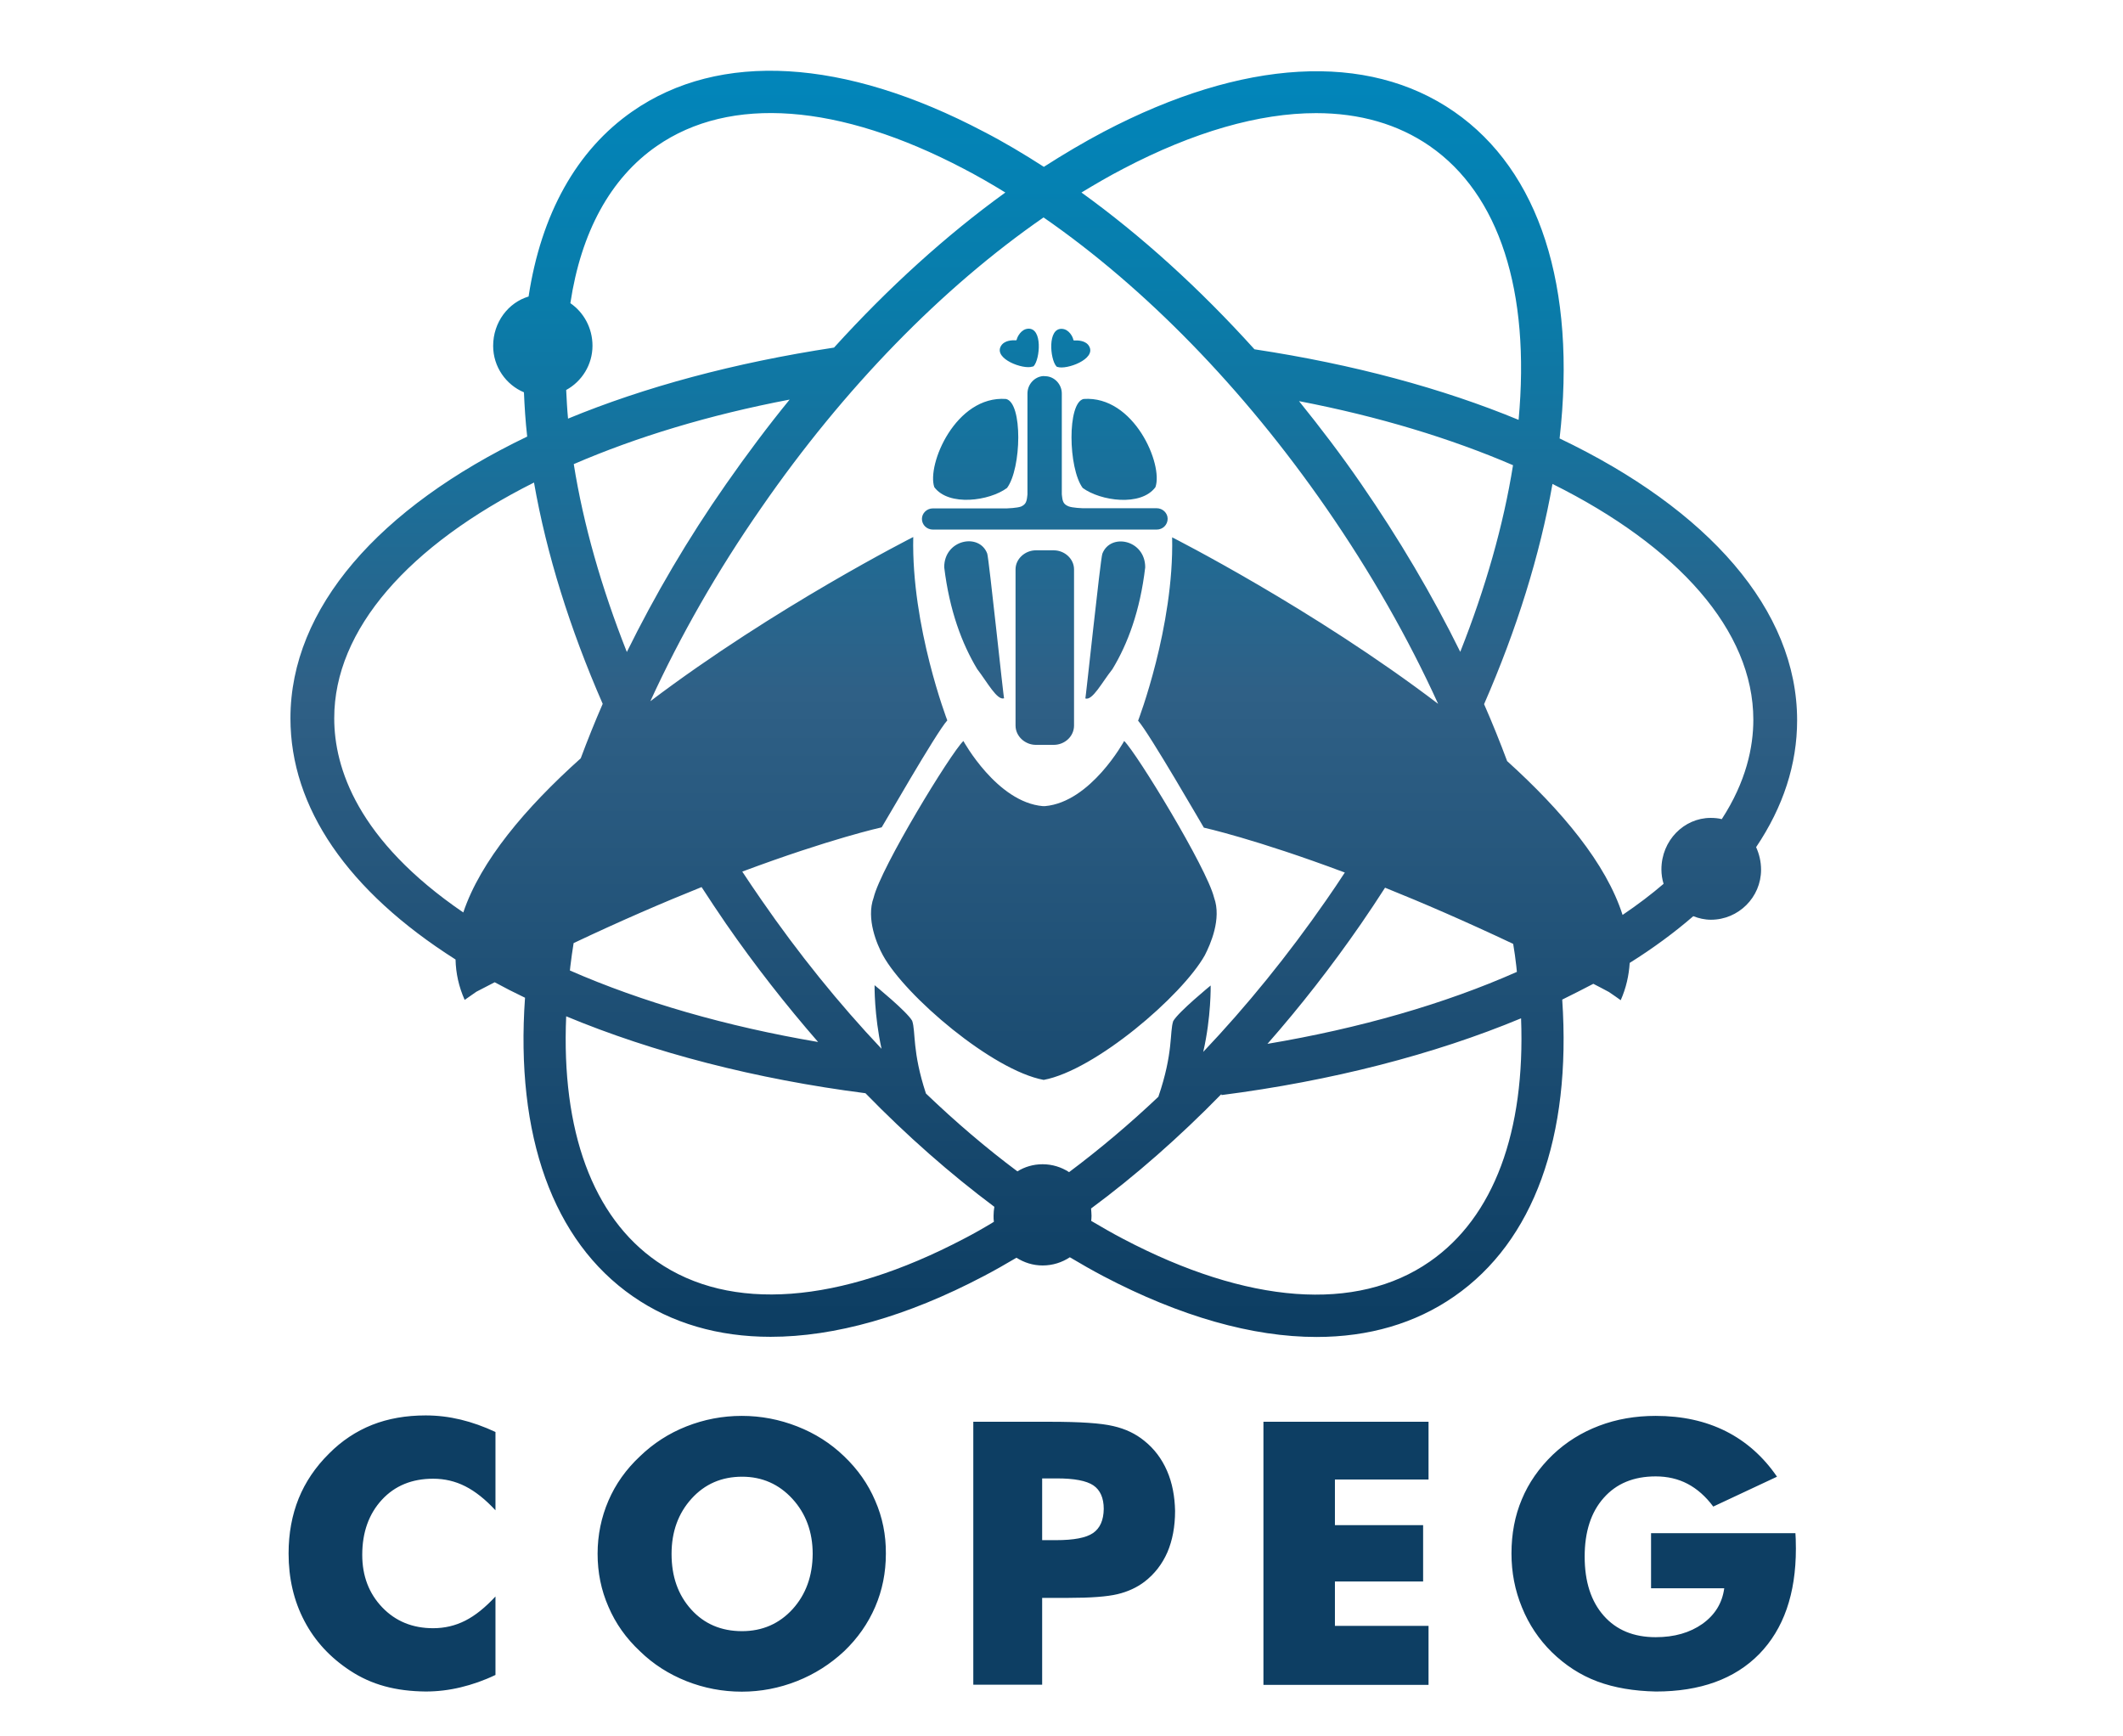 <?xml version="1.0" encoding="utf-8"?>
<!-- Generator: Adobe Illustrator 26.1.0, SVG Export Plug-In . SVG Version: 6.00 Build 0)  -->
<svg version="1.1" id="Layer_1" xmlns="http://www.w3.org/2000/svg" xmlns:xlink="http://www.w3.org/1999/xlink" x="0px" y="0px"
	 viewBox="0 0 1372 1122" style="enable-background:new 0 0 1372 1122;" xml:space="preserve">
<style type="text/css">
	.st0{fill:none;}
	.st1{fill:url(#SVGID_1_);}
</style>
<rect x="4.1" class="st0" width="1364.7" height="1122"/>
<linearGradient id="SVGID_1_" gradientUnits="userSpaceOnUse" x1="673.871" y1="21.613" x2="673.871" y2="849.732">
	<stop  offset="0" style="stop-color:#0087BD"/>
	<stop  offset="0.211" style="stop-color:#097CAA"/>
	<stop  offset="0.514" style="stop-color:#2F6086"/>
	<stop  offset="1" style="stop-color:#0D3E63"/>
</linearGradient>
<path class="st1" d="M294.4,620c0.2,8.9,2.1,17.6,5.9,26.1c0,0,7-4.9,7.6-5.3c4-2.1,7.9-4.1,11.8-6.1c6.4,3.5,12.9,6.8,19.6,10
	c-6.3,89.1,18,157.1,69.6,192.9c25.2,17.5,55.4,26.2,89.1,26.2c41.4,0,88.1-13.1,137.7-39.2c7.1-3.7,14.1-7.7,21.2-11.9
	c4.9,3.1,10.6,5,16.9,5c6.6,0,12.6-2,17.6-5.3c7.2,4.3,14.6,8.5,21.8,12.3c49.6,26,96.3,39.2,137.6,39.2c33.7,0,63.8-8.7,89-26.2
	c51.4-35.6,75.8-103.2,69.8-191.8c6.8-3.3,13.5-6.8,20.1-10.2c3.4,1.7,6.7,3.5,10.1,5.3c0.6,0.3,7.6,5.3,7.6,5.3
	c3.5-7.9,5.3-16,5.8-24.1c15.3-9.6,29-19.7,41.1-30.2c3.5,1.4,7.4,2.3,11.4,2.3c17.8,0,32.4-14.5,32.4-32.3c0-5.3-1.2-10.2-3.2-14.6
	c17.5-26,26.5-53.5,26.5-82c0-71.3-57.4-136.2-153.5-182.1c11.1-98.1-13-172.9-68.1-211.1l0,0c-56.1-38.9-136.5-34.3-226.5,12.9
	c-12.9,6.8-25.9,14.5-38.7,22.7c-12.9-8.3-25.8-16-38.8-22.7C545.6,37.6,465,32.9,408.8,71.9l0,0c-36.3,25.2-59.1,66.5-67.2,119.7
	c-13.1,3.9-22.9,16.6-22.9,31.9c0,13.6,8.4,25.2,19.9,30c0.4,9.4,1,18.9,2.1,28.6C244.9,328.1,187.7,393,187.7,464.1
	C187.7,521.8,224.6,575.7,294.4,620z M642.3,789.5c-6.4,3.9-12.9,7.6-19.3,10.9c-80.6,42.3-151.1,47.6-198.5,14.7
	c-41.5-28.8-61.8-84.4-58.6-158.4c56.2,23.4,122.5,40.6,193.4,49.7c26.8,27.5,54.8,52.1,83.3,73.4c-0.3,1.9-0.5,3.8-0.5,5.7
	C642.1,786.9,642.1,788.2,642.3,789.5z M368.3,627.1c0.1-0.9,0.2-1.9,0.3-2.8c0.6-5,1.3-9.9,2.1-14.9c30.6-14.5,58.3-26.4,82.7-36.2
	c5.1,7.9,10.4,15.8,15.8,23.7c18.7,27,38.7,52.5,59.5,76.4C469.7,663.3,414.9,647.5,368.3,627.1z M924,815.2
	c-47.3,32.9-117.7,27.6-198.2-14.7c-6.9-3.6-13.8-7.6-20.6-11.6c0.1-1.1,0.2-2.2,0.2-3.3c0-1.7-0.2-3.2-0.3-4.7
	c28.8-21.3,57-46.1,84.2-73.9l0.1,0.6c70.9-9.1,137.4-26.2,193.6-49.6C985.8,731.3,965.4,786.5,924,815.2z M819.1,674.5
	c21.2-24.1,41.5-50.1,60.5-77.6c5.3-7.7,10.5-15.5,15.5-23.3c24.4,9.8,52.1,21.8,82.8,36.3c0.8,4.8,1.5,9.5,2,14.2
	c0.2,1.3,0.2,2.6,0.4,3.9C933.6,648.7,878.6,664.5,819.1,674.5z M1133.1,465.1c0,17.6-4.6,39.9-20.4,64.2c-2.3-0.6-4.7-0.8-7.2-0.8
	c-17.1,0-31.8,14.5-31.8,33.3c0,3.2,0.5,6.4,1.4,9.3c-7.8,6.7-16.6,13.4-26.5,20.1c-10.6-33.2-39.2-67.4-74.6-99.4
	c-4.6-12.3-9.5-24.5-14.9-36.8c21.1-48.3,36.1-96.4,44.2-142.3C1084.3,353,1133.1,407.4,1133.1,465.1z M943.7,421.2
	c-18.1-36.7-39.6-73.1-64.1-108.6c-12.8-18.6-26.3-36.3-40.1-53.4c51.5,9.9,98.1,24.1,138.3,41.4C971.6,339.4,960,380.1,943.7,421.2
	z M725.8,109.1c45.6-23.9,87.9-36,124.7-36c28.2,0,53,7.1,73.5,21.3l0,0c44.9,31.1,65.1,93.7,57.4,176.9
	c-49.1-20.3-106.7-35.9-170.7-45.6c-35.4-39.2-73.1-73.4-111.8-101.3C708,118.9,716.9,113.7,725.8,109.1z M674.4,140.5
	c65.6,45.4,129.1,110.4,182.7,187.8c28.6,41.3,52.9,83.9,72.3,126.5c-81-61.6-171.9-107.6-171.9-107.6c1.3,57.8-22,118.5-22,118.5
	c7,7.7,42,68.4,42.5,69.1c0,0,33.2,7.3,91.1,29c-3.9,6-7.9,11.9-12,17.8c-24.7,35.6-51.4,68.5-79.5,98.1c5.2-22.6,4.8-42.9,4.8-42.9
	s-20.8,17-24.2,23c-2.4,7.2,0.2,20.3-9.6,48.9c-18.9,17.9-38.2,34.1-57.7,48.7c-4.9-3.2-10.8-5.1-17.1-5.1c-6.1,0-11.6,1.7-16.3,4.6
	c-20.1-15-39.9-31.9-59.1-50.3c-9-27.3-6.5-39.9-8.9-47c-3.5-6.1-24.3-23-24.3-23s-0.3,19.2,4.5,41.1
	c-27.5-29.1-53.6-61.4-77.7-96.3c-4.2-6.1-8.3-12.1-12.3-18.2c57.3-21.4,90.1-28.6,90.1-28.6c0.6-0.6,35.3-61.4,42.4-69.1
	c0,0-23.3-60.6-22-118.5c0,0-89.4,45.2-169.9,106.1c19.3-42.1,43.3-84.2,71.7-125C545.4,250.8,608.8,185.9,674.4,140.5z
	 M405.1,421.3c-16.4-41.5-28.1-82.4-34.3-121.4c40.5-17.5,87.5-31.8,139.5-41.7c-14.2,17.4-27.8,35.6-41,54.5
	C444.6,348,423.2,384.6,405.1,421.3z M368.6,195.9c6.9-45.8,25.8-80.7,55.8-101.5l0,0c47.4-32.9,117.9-27.6,198.5,14.7
	c9,4.7,17.9,9.8,26.8,15.3C611.5,152,574.1,185.9,539,224.6c-64.5,9.8-122.5,25.5-171.9,45.9c-0.6-6.3-0.9-12.4-1.2-18.5
	c10.1-5.5,17-16.3,17-28.6C382.9,211.9,377.2,201.8,368.6,195.9z M345.1,311.8c8.1,46.2,23.2,94.5,44.4,143
	c-5.1,11.7-9.8,23.4-14.2,35.2c-35.7,32-64.7,66.3-75.9,99.6c-68.5-46.8-83.4-93.6-83.4-125.4C215.9,406.6,264.4,352.3,345.1,311.8z
	 M603.8,314.8c-5-14.5,13.8-59.3,46.3-57c10.9,2.3,10.1,44.8,0.7,57.5C639.5,323.7,613.2,327.4,603.8,314.8z M746.7,314.8
	c-9.4,12.7-35.6,8.9-47,0.5c-9.4-12.7-10.1-55.2,0.6-57.5C732.9,255.5,751.9,300.3,746.7,314.8z M682.6,236.6
	c-4-4.6-5.8-24.8,3.8-24.1c4.6,0.3,7,5.4,7.2,6.9l0.3,0.6h0.6c1.8-0.1,7.3-0.1,9.4,3.8c4.6,8.3-14.7,15.3-20.5,13.3L683,237
	L682.6,236.6z M646.8,223.7c2.2-3.9,7.5-3.9,9.4-3.8h0.6l0.3-0.6c0.3-1.5,2.7-6.6,7.3-6.9c9.5-0.6,7.7,19.6,3.7,24.1l-0.4,0.3
	l-0.6,0.1C661.4,238.9,642.2,232,646.8,223.7z M726.5,478.8c7.9,7.5,53.4,82,58.1,101.2c5,13.7-2.4,30.3-6,37.3
	c-14.8,26.3-70.9,74.3-104.1,80.5c-33-6.1-89.4-54.1-103.9-80.5c-3.8-6.9-11-23.6-6-37.3c4.6-19.3,50-93.7,58-101.2
	c0,0,21.7,39.6,51.4,42.1h1.3C705,518.3,726.5,478.8,726.5,478.8z M631.5,432.3c-9.8-16.3-17.9-37.7-21.3-65.8
	c0-17.9,22.7-22.4,27.8-8.8c1.1,3.1,10.6,94.2,10.9,93.5C644.4,452.8,638.1,440.9,631.5,432.3z M740.1,366.6
	c-3.3,28.1-11.3,49.5-21.2,65.8c-6.9,8.7-12.9,20.5-17.5,18.9c0.2,0.8,9.8-90.5,11-93.5C717.6,344.2,740.1,348.7,740.1,366.6z
	 M669.4,481.3c-6.8,0-13.1-5.4-13.1-12.5V367.9c0-6.9,6.3-12.3,13.1-12.3H681c7,0,13.1,5.5,13.1,12.3v100.9
	c0,7.1-6.1,12.5-13.1,12.5H669.4z M595.8,335.3c0-3.7,3.2-6.8,7.1-6.8h43.3h4.6c0,0,6.5-0.2,9.1-1.2c2.3-1.1,3.5-2.3,3.9-6.1
	l0.2-1.7v-65.2c0-6,4.6-10.9,10.2-11.3l1.7,0.1c5.7,0.3,10.3,5.3,10.3,11.2v65.1l0.2,1.7c0.4,3.8,1.6,5,4.2,6.1c2.6,1,9,1.2,9,1.2
	h4.6h43.3c3.9,0,7.1,3.1,7.1,6.8c0,3.9-3.1,7-7.1,7H602.9C599,342.2,595.8,339.2,595.8,335.3z M248.6,1089.6
	c-8.1-2.2-15.5-5.6-22.2-10c-13-8.5-22.9-19.2-29.7-32.2c-6.8-12.9-10.2-27.5-10.2-43.6c0-13,2.2-24.8,6.5-35.5
	c4.3-10.6,10.8-20.3,19.6-29c8.2-8.3,17.6-14.5,27.9-18.6c10.4-4.1,21.9-6.1,34.6-6.1c7.6,0,15.1,0.9,22.6,2.7
	c7.5,1.8,15,4.5,22.5,8v50.6c-6.5-7-13-12.2-19.5-15.5c-6.5-3.3-13.4-4.9-20.8-4.9c-13.6,0-24.7,4.5-33.1,13.6
	c-8.4,9.1-12.7,21-12.7,35.6c0,13.6,4.3,24.9,12.9,33.9c8.6,9,19.6,13.5,32.9,13.5c7.4,0,14.3-1.6,20.8-4.9
	c6.5-3.3,12.9-8.5,19.5-15.6v50.7c-7.5,3.6-15,6.2-22.5,8c-7.5,1.8-15,2.7-22.6,2.7C265.4,1092.9,256.6,1091.8,248.6,1089.6z
	 M565.6,969.7c-4.6-10.8-11.3-20.3-20.1-28.7c-8.7-8.4-18.8-14.8-30.3-19.3c-11.5-4.5-23.4-6.8-35.8-6.8c-12.5,0-24.4,2.3-35.8,6.8
	c-11.4,4.5-21.4,11-30,19.3c-9,8.4-15.8,18-20.4,28.7c-4.6,10.7-7,22.2-7,34.3c0,12.1,2.3,23.5,7,34.2c4.6,10.8,11.4,20.4,20.4,28.8
	c8.6,8.4,18.7,14.8,30,19.3c11.4,4.5,23.3,6.8,35.8,6.8c12.3,0,24.2-2.3,35.6-6.8c11.4-4.5,21.6-11,30.5-19.3
	c8.8-8.4,15.5-18,20.1-28.7c4.6-10.7,6.9-22.1,6.9-34.4C572.6,991.9,570.3,980.4,565.6,969.7z M512.2,1039.8
	c-8.6,9.4-19.5,14.2-32.7,14.2c-13.4,0-24.4-4.7-32.8-14c-8.5-9.4-12.7-21.3-12.7-35.9c0-14.3,4.3-26.2,12.9-35.7
	c8.6-9.5,19.5-14.2,32.7-14.2c12.9,0,23.8,4.8,32.5,14.3c8.7,9.5,13.1,21.4,13.1,35.6C525.1,1018.4,520.8,1030.3,512.2,1039.8z
	 M754.2,950.4c-3.4-7.8-8.3-14.3-14.7-19.4c-5.5-4.5-12.1-7.7-20-9.5c-7.9-1.9-21.5-2.8-40.9-2.8h-49.6v169.9h44.5v-56.1h8.6h8.1
	c14.7,0,25.3-0.8,32-2.4c6.7-1.6,12.5-4.3,17.4-8c6.5-5,11.4-11.3,14.8-19c3.3-7.7,5-16.6,5-26.8
	C759.2,966.9,757.6,958.2,754.2,950.4z M706.4,990.6c-4.5,3.1-12.5,4.6-23.9,4.6h-9v-39.9h9.5c11.3,0,19.1,1.5,23.6,4.5
	c4.4,3,6.7,8.1,6.7,15.2C713.2,982.3,710.9,987.5,706.4,990.6z M816.5,918.7h106.7V956h-60.5v29.5h57v36.4h-57v28.7h60.5v38.1H816.5
	V918.7z M1032.3,1086.5c-11-4.1-20.8-10.5-29.5-19c-8.2-8.1-14.7-17.7-19.2-28.8c-4.6-11.1-6.8-22.7-6.8-34.9
	c0-12.7,2.2-24.4,6.7-35c4.4-10.6,11.1-20.2,19.9-28.7c8.7-8.3,18.7-14.5,30-18.8c11.3-4.3,23.5-6.4,36.6-6.4
	c17.1,0,32.1,3.3,45.3,9.9c13.1,6.6,24.2,16.4,33.1,29.4l-41.2,19.3c-4.9-6.6-10.5-11.5-16.6-14.7c-6.1-3.2-13-4.8-20.6-4.8
	c-14.2,0-25.4,4.6-33.6,13.9c-8.2,9.2-12.3,21.9-12.3,37.9c0,16.2,4.1,28.9,12.3,38.2c8.2,9.3,19.4,13.9,33.6,13.9
	c12.1,0,22.1-2.9,30.2-8.6c8.1-5.8,12.8-13.4,14.1-23H1067v-35.6h93.3c0.1,1.2,0.1,2.4,0.2,3.8c0,1.4,0.1,3.4,0.1,6.2
	c0,29.2-7.9,51.9-23.7,68.1c-15.8,16.1-38.1,24.2-66.8,24.2C1055.9,1092.7,1043.3,1090.6,1032.3,1086.5z"/>
</svg>
